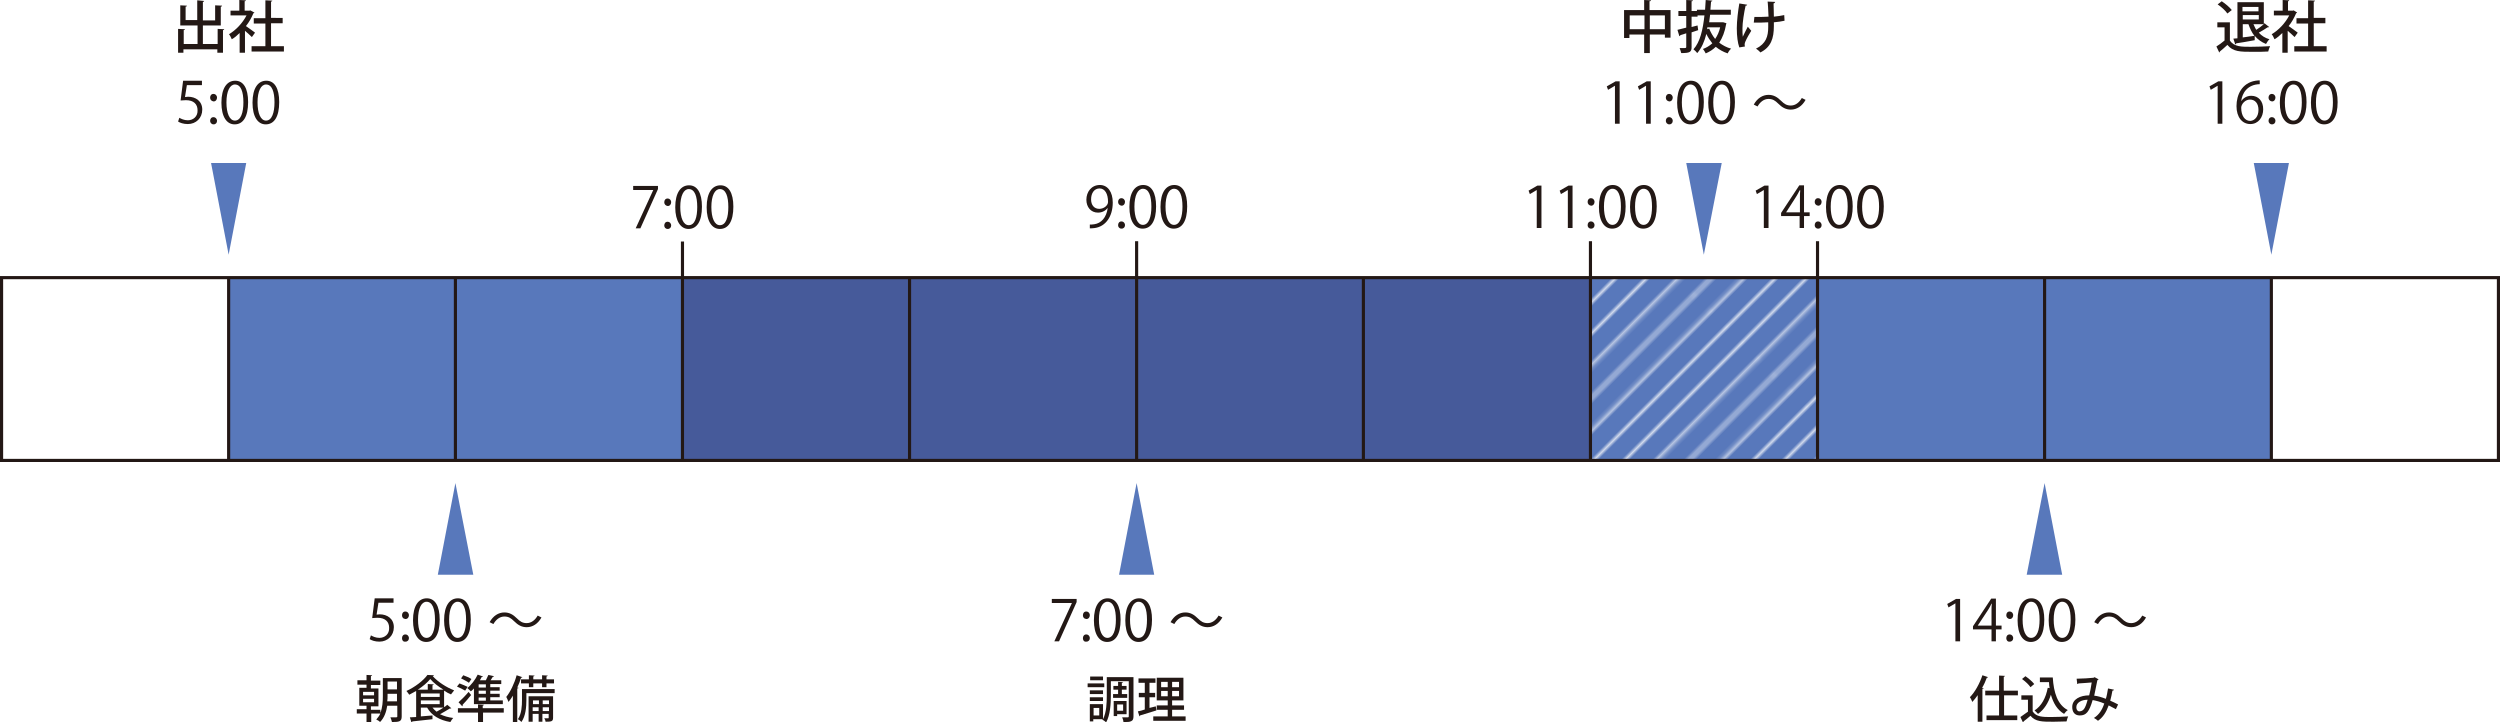<?xml version="1.0" encoding="utf-8"?>
<!-- Generator: Adobe Illustrator 27.5.0, SVG Export Plug-In . SVG Version: 6.00 Build 0)  -->
<svg version="1.1" id="レイヤー_1" xmlns="http://www.w3.org/2000/svg" xmlns:xlink="http://www.w3.org/1999/xlink" x="0px"
	 y="0px" width="796px" height="230px" viewBox="0 0 796 230" style="enable-background:new 0 0 796 230;" xml:space="preserve">
<style type="text/css">
	.st0{fill:none;}
	.st1{fill:none;stroke:#FFFFFF;stroke-width:0.72;}
	.st2{fill:#231815;}
	.st3{fill:none;stroke:#231815;stroke-width:1;stroke-miterlimit:10;}
	.st4{fill:#5878BB;}
	.st5{fill:url(#SVGID_1_);}
	.st6{fill:#FFFFFF;}
	.st7{fill:#465A9A;}
</style>
<pattern  x="-561.5" y="-418" width="72" height="72" patternUnits="userSpaceOnUse" id="_x31_0_lpi_10__x25_" viewBox="72.2 -72 72 72" style="overflow:visible;">
	<g>
		<rect x="72.2" y="-72" class="st0" width="72" height="72"/>
		<g>
			<line class="st1" x1="144" y1="-3.6" x2="216.5" y2="-3.6"/>
			<line class="st1" x1="144" y1="-18" x2="216.5" y2="-18"/>
			<line class="st1" x1="144" y1="-32.4" x2="216.5" y2="-32.4"/>
			<line class="st1" x1="144" y1="-46.8" x2="216.5" y2="-46.8"/>
			<line class="st1" x1="144" y1="-61.2" x2="216.5" y2="-61.2"/>
			<line class="st1" x1="144" y1="-10.8" x2="216.5" y2="-10.8"/>
			<line class="st1" x1="144" y1="-25.2" x2="216.5" y2="-25.2"/>
			<line class="st1" x1="144" y1="-39.6" x2="216.5" y2="-39.6"/>
			<line class="st1" x1="144" y1="-54" x2="216.5" y2="-54"/>
			<line class="st1" x1="144" y1="-68.4" x2="216.5" y2="-68.4"/>
		</g>
		<g>
			<line class="st1" x1="72" y1="-3.6" x2="144.5" y2="-3.6"/>
			<line class="st1" x1="72" y1="-18" x2="144.5" y2="-18"/>
			<line class="st1" x1="72" y1="-32.4" x2="144.5" y2="-32.4"/>
			<line class="st1" x1="72" y1="-46.8" x2="144.5" y2="-46.8"/>
			<line class="st1" x1="72" y1="-61.2" x2="144.5" y2="-61.2"/>
			<line class="st1" x1="72" y1="-10.8" x2="144.5" y2="-10.8"/>
			<line class="st1" x1="72" y1="-25.2" x2="144.5" y2="-25.2"/>
			<line class="st1" x1="72" y1="-39.6" x2="144.5" y2="-39.6"/>
			<line class="st1" x1="72" y1="-54" x2="144.5" y2="-54"/>
			<line class="st1" x1="72" y1="-68.4" x2="144.5" y2="-68.4"/>
		</g>
		<g>
			<line class="st1" x1="0" y1="-3.6" x2="72.5" y2="-3.6"/>
			<line class="st1" x1="0" y1="-18" x2="72.5" y2="-18"/>
			<line class="st1" x1="0" y1="-32.4" x2="72.5" y2="-32.4"/>
			<line class="st1" x1="0" y1="-46.8" x2="72.5" y2="-46.8"/>
			<line class="st1" x1="0" y1="-61.2" x2="72.5" y2="-61.2"/>
			<line class="st1" x1="0" y1="-10.8" x2="72.5" y2="-10.8"/>
			<line class="st1" x1="0" y1="-25.2" x2="72.5" y2="-25.2"/>
			<line class="st1" x1="0" y1="-39.6" x2="72.5" y2="-39.6"/>
			<line class="st1" x1="0" y1="-54" x2="72.5" y2="-54"/>
			<line class="st1" x1="0" y1="-68.4" x2="72.5" y2="-68.4"/>
		</g>
	</g>
</pattern>
<g>
	<g>
		<path class="st2" d="M201.6,59.2h7.9v1l-5.6,12.5h-1.5l5.6-12.2v0h-6.4V59.2z"/>
		<path class="st2" d="M211.5,64.4c0-0.7,0.4-1.2,1.1-1.2c0.6,0,1.1,0.5,1.1,1.2c0,0.6-0.4,1.2-1.1,1.2
			C211.9,65.5,211.5,65,211.5,64.4z M211.5,71.8c0-0.7,0.4-1.2,1.1-1.2c0.6,0,1.1,0.5,1.1,1.2c0,0.6-0.4,1.1-1.1,1.1
			C211.9,72.9,211.5,72.4,211.5,71.8z"/>
		<path class="st2" d="M215,66c0-4.7,1.8-7,4.4-7c2.6,0,4.1,2.4,4.1,6.8c0,4.7-1.6,7.1-4.3,7.1C216.8,72.9,215,70.5,215,66z
			 M222,65.9c0-3.4-0.8-5.7-2.7-5.7c-1.6,0-2.7,2.1-2.7,5.7c0,3.5,1,5.8,2.7,5.8C221.3,71.7,222,69.1,222,65.9z"/>
		<path class="st2" d="M225,66c0-4.7,1.8-7,4.4-7c2.6,0,4.1,2.4,4.1,6.8c0,4.7-1.6,7.1-4.3,7.1C226.7,72.9,225,70.5,225,66z
			 M231.9,65.9c0-3.4-0.8-5.7-2.7-5.7c-1.6,0-2.7,2.1-2.7,5.7c0,3.5,1,5.8,2.7,5.8C231.2,71.7,231.9,69.1,231.9,65.9z"/>
	</g>
	<line class="st3" x1="217.3" y1="76.9" x2="217.3" y2="88.5"/>
	<g>
		<path class="st2" d="M561.6,72.6V60.5h0l-2.2,1.3l-0.4-1.1l2.8-1.6h1.3v13.5H561.6z"/>
		<path class="st2" d="M574.5,72.6H573v-3.8h-5.9v-1l5.8-8.8h1.5v8.6h1.8v1.2h-1.8V72.6z M568.7,67.6h4.4v-4.8c0-0.7,0-1.5,0.1-2.2
			H573c-0.4,0.8-0.7,1.4-1.1,2L568.7,67.6L568.7,67.6z"/>
		<path class="st2" d="M577.8,64.3c0-0.7,0.4-1.2,1.1-1.2c0.6,0,1.1,0.5,1.1,1.2c0,0.6-0.4,1.2-1.1,1.2
			C578.2,65.4,577.8,64.9,577.8,64.3z M577.8,71.7c0-0.7,0.4-1.2,1.1-1.2c0.6,0,1.1,0.5,1.1,1.2c0,0.6-0.4,1.1-1.1,1.1
			C578.2,72.8,577.8,72.3,577.8,71.7z"/>
		<path class="st2" d="M581.4,65.9c0-4.7,1.8-7,4.4-7c2.6,0,4.1,2.4,4.1,6.8c0,4.7-1.6,7.1-4.3,7.1
			C583.1,72.8,581.4,70.4,581.4,65.9z M588.3,65.8c0-3.4-0.8-5.7-2.7-5.7c-1.6,0-2.7,2.1-2.7,5.7c0,3.5,1,5.8,2.7,5.8
			C587.6,71.6,588.3,69,588.3,65.8z"/>
		<path class="st2" d="M591.3,65.9c0-4.7,1.8-7,4.4-7c2.6,0,4.1,2.4,4.1,6.8c0,4.7-1.6,7.1-4.3,7.1C593,72.8,591.3,70.4,591.3,65.9z
			 M598.3,65.8c0-3.4-0.8-5.7-2.7-5.7c-1.6,0-2.7,2.1-2.7,5.7c0,3.5,1,5.8,2.7,5.8C597.5,71.6,598.3,69,598.3,65.8z"/>
	</g>
	<line class="st3" x1="578.7" y1="76.8" x2="578.7" y2="88.4"/>
	<g>
		<path class="st2" d="M489.3,72.6V60.5h0l-2.2,1.3l-0.4-1.1l2.8-1.6h1.3v13.5H489.3z"/>
		<path class="st2" d="M499.2,72.6V60.5h0l-2.2,1.3l-0.4-1.1l2.8-1.6h1.3v13.5H499.2z"/>
		<path class="st2" d="M505.5,64.3c0-0.7,0.4-1.2,1.1-1.2c0.6,0,1.1,0.5,1.1,1.2c0,0.6-0.4,1.2-1.1,1.2
			C505.9,65.4,505.5,64.9,505.5,64.3z M505.5,71.7c0-0.7,0.4-1.2,1.1-1.2c0.6,0,1.1,0.5,1.1,1.2c0,0.6-0.4,1.1-1.1,1.1
			C505.9,72.8,505.5,72.3,505.5,71.7z"/>
		<path class="st2" d="M509.1,65.9c0-4.7,1.8-7,4.4-7c2.6,0,4.1,2.4,4.1,6.8c0,4.7-1.6,7.1-4.3,7.1
			C510.8,72.8,509.1,70.4,509.1,65.9z M516.1,65.8c0-3.4-0.8-5.7-2.7-5.7c-1.6,0-2.7,2.1-2.7,5.7c0,3.5,1,5.8,2.7,5.8
			C515.3,71.6,516.1,69,516.1,65.8z"/>
		<path class="st2" d="M519,65.9c0-4.7,1.8-7,4.4-7c2.6,0,4.1,2.4,4.1,6.8c0,4.7-1.6,7.1-4.3,7.1C520.7,72.8,519,70.4,519,65.9z
			 M526,65.8c0-3.4-0.8-5.7-2.7-5.7c-1.6,0-2.7,2.1-2.7,5.7c0,3.5,1,5.8,2.7,5.8C525.2,71.6,526,69,526,65.8z"/>
	</g>
	<rect x="72.8" y="88.4" class="st4" width="650.5" height="58.2"/>
	<line class="st3" x1="506.4" y1="76.8" x2="506.4" y2="88.4"/>
	<g>
		<path class="st2" d="M352.7,66.2c-0.7,0.9-1.8,1.5-3.1,1.5c-2.3,0-3.7-1.8-3.7-4.1c0-2.5,1.6-4.7,4.3-4.7c2.5,0,4.1,2.2,4.1,5.6
			c0,4.5-2.3,7.6-5.7,8.1c-0.6,0.1-1.2,0.1-1.6,0.1v-1.2c0.4,0,0.8,0,1.4-0.1C350.6,71.1,352.3,69.3,352.7,66.2L352.7,66.2z
			 M347.4,63.5c0,1.8,1,3,2.6,3c1.5,0,2.8-1.1,2.8-2.2c0-2.6-1-4.3-2.7-4.3C348.4,60,347.4,61.5,347.4,63.5z"/>
		<path class="st2" d="M356,64.3c0-0.7,0.4-1.2,1.1-1.2c0.6,0,1.1,0.5,1.1,1.2c0,0.6-0.4,1.2-1.1,1.2C356.4,65.4,356,64.9,356,64.3z
			 M356,71.7c0-0.7,0.4-1.2,1.1-1.2c0.6,0,1.1,0.5,1.1,1.2c0,0.6-0.4,1.1-1.1,1.1C356.4,72.8,356,72.3,356,71.7z"/>
		<path class="st2" d="M359.6,65.9c0-4.7,1.8-7,4.4-7c2.6,0,4.1,2.4,4.1,6.8c0,4.7-1.6,7.1-4.3,7.1
			C361.3,72.8,359.6,70.4,359.6,65.9z M366.6,65.8c0-3.4-0.8-5.7-2.7-5.7c-1.6,0-2.7,2.1-2.7,5.7c0,3.5,1,5.8,2.7,5.8
			C365.8,71.6,366.6,69,366.6,65.8z"/>
		<path class="st2" d="M369.5,65.9c0-4.7,1.8-7,4.4-7c2.6,0,4.1,2.4,4.1,6.8c0,4.7-1.6,7.1-4.3,7.1
			C371.2,72.8,369.5,70.4,369.5,65.9z M376.5,65.8c0-3.4-0.8-5.7-2.7-5.7c-1.6,0-2.7,2.1-2.7,5.7c0,3.5,1,5.8,2.7,5.8
			C375.7,71.6,376.5,69,376.5,65.8z"/>
	</g>
	<line class="st3" x1="361.9" y1="76.8" x2="361.9" y2="88.4"/>
	
		<pattern  id="SVGID_1_" xlink:href="#_x31_0_lpi_10__x25_" patternTransform="matrix(0.707 -0.708 0.707 0.708 1829.895 -5933.46)">
	</pattern>
	<rect x="506.4" y="88.4" class="st5" width="72.3" height="58.2"/>
	<rect x="0.5" y="88.4" class="st6" width="72.3" height="58.2"/>
	<rect x="723.2" y="88.4" class="st6" width="72.3" height="58.2"/>
	<rect x="217.3" y="88.4" class="st7" width="289.1" height="58.2"/>
	<g>
		<g>
			<path class="st2" d="M64.3,25.9v1.2h-4.8l-0.6,3.8c0.3,0,0.6-0.1,1-0.1c2.4,0,4.5,1.4,4.5,4.1c0,2.7-2,4.6-4.6,4.6
				c-1.4,0-2.5-0.4-3.1-0.8l0.4-1.2c0.5,0.3,1.5,0.8,2.7,0.8c1.7,0,3.2-1.2,3.1-3.2c0-1.9-1.2-3.2-3.7-3.2c-0.7,0-1.3,0.1-1.7,0.1
				l0.8-6.3H64.3z"/>
			<path class="st2" d="M66.9,31.1c0-0.7,0.4-1.2,1.1-1.2c0.6,0,1.1,0.5,1.1,1.2c0,0.6-0.4,1.2-1.1,1.2
				C67.3,32.2,66.9,31.7,66.9,31.1z M66.9,38.5c0-0.7,0.4-1.2,1.1-1.2c0.6,0,1.1,0.5,1.1,1.2c0,0.6-0.4,1.1-1.1,1.1
				C67.3,39.6,66.9,39,66.9,38.5z"/>
			<path class="st2" d="M70.5,32.7c0-4.7,1.8-7,4.4-7c2.6,0,4.1,2.4,4.1,6.8c0,4.7-1.6,7.1-4.3,7.1C72.2,39.6,70.5,37.2,70.5,32.7z
				 M77.5,32.6c0-3.4-0.8-5.7-2.7-5.7c-1.6,0-2.7,2.1-2.7,5.7c0,3.5,1,5.8,2.7,5.8C76.7,38.4,77.5,35.8,77.5,32.6z"/>
			<path class="st2" d="M80.4,32.7c0-4.7,1.8-7,4.4-7c2.6,0,4.1,2.4,4.1,6.8c0,4.7-1.6,7.1-4.3,7.1C82.1,39.6,80.4,37.2,80.4,32.7z
				 M87.4,32.6c0-3.4-0.8-5.7-2.7-5.7c-1.6,0-2.7,2.1-2.7,5.7c0,3.5,1,5.8,2.7,5.8C86.6,38.4,87.4,35.8,87.4,32.6z"/>
		</g>
		<g>
			<path class="st2" d="M69.2,9.2l2.2,0.1c0,0.1-0.1,0.3-0.4,0.3v7.2h-1.8v-1.1H58.4v1.1h-1.7V9.2l2.2,0.1c0,0.1-0.1,0.3-0.4,0.3
				v4.4h4.4V8.1h-5.5V1.7l2.1,0.1c0,0.2-0.1,0.3-0.4,0.3v4.3h3.7V0.1L65,0.3c0,0.1-0.1,0.3-0.4,0.3v5.9h3.9V1.7l2.2,0.1
				c0,0.2-0.1,0.3-0.4,0.3v6h-5.7v5.9h4.7V9.2z"/>
			<path class="st2" d="M81,4c0,0.1-0.1,0.2-0.3,0.2c-0.6,1.4-1.4,2.9-2.4,4.1c0.9,0.6,2.5,1.8,2.9,2.1l-1,1.4
				c-0.5-0.5-1.4-1.3-2.2-2v7h-1.7v-6.3c-0.8,0.8-1.6,1.5-2.5,2c-0.2-0.5-0.6-1.3-0.9-1.6c2.2-1.3,4.3-3.5,5.6-6h-5.1V3.4h2.8V0
				l2.1,0.1c0,0.1-0.1,0.3-0.4,0.3v3h1.5l0.3-0.1L81,4z M86.3,14.7h4.1v1.7H80.1v-1.7h4.4V7.5h-3.7V5.8h3.7V0.1l2.2,0.1
				c0,0.1-0.1,0.3-0.4,0.3v5.2H90v1.7h-3.7V14.7z"/>
		</g>
		<polygon class="st4" points="72.8,81.1 67.2,51.9 78.4,51.9 		"/>
	</g>
	<g>
		<g>
			<path class="st2" d="M706.1,39.4V27.3h0l-2.2,1.3l-0.4-1.1l2.8-1.6h1.3v13.5H706.1z"/>
			<path class="st2" d="M713.6,32.2c0.6-0.9,1.7-1.7,3.2-1.7c2.3,0,3.8,1.7,3.8,4.3c0,2.5-1.5,4.7-4.1,4.7s-4.4-2.2-4.4-5.7
				c0-3.6,1.7-7.4,6.1-8.1c0.5-0.1,1-0.1,1.3-0.1l0,1.2C715.6,26.9,713.9,29.6,713.6,32.2L713.6,32.2z M719.1,35
				c0-2.1-1.1-3.3-2.7-3.3c-1.6,0-2.8,1.5-2.8,2.6c0,2.5,1.1,4.2,2.9,4.2C718,38.4,719.1,37,719.1,35z"/>
			<path class="st2" d="M722.3,31.1c0-0.7,0.4-1.2,1.1-1.2c0.6,0,1.1,0.5,1.1,1.2c0,0.6-0.4,1.2-1.1,1.2
				C722.7,32.2,722.3,31.7,722.3,31.1z M722.3,38.5c0-0.7,0.4-1.2,1.1-1.2c0.6,0,1.1,0.5,1.1,1.2c0,0.6-0.4,1.1-1.1,1.1
				C722.7,39.6,722.3,39,722.3,38.5z"/>
			<path class="st2" d="M725.9,32.7c0-4.7,1.8-7,4.4-7c2.6,0,4.1,2.4,4.1,6.8c0,4.7-1.6,7.1-4.3,7.1
				C727.6,39.6,725.9,37.2,725.9,32.7z M732.9,32.6c0-3.4-0.8-5.7-2.7-5.7c-1.6,0-2.7,2.1-2.7,5.7c0,3.5,1,5.8,2.7,5.8
				C732.1,38.4,732.9,35.8,732.9,32.6z"/>
			<path class="st2" d="M735.8,32.7c0-4.7,1.8-7,4.4-7c2.6,0,4.1,2.4,4.1,6.8c0,4.7-1.6,7.1-4.3,7.1
				C737.5,39.6,735.8,37.2,735.8,32.7z M742.8,32.6c0-3.4-0.8-5.7-2.7-5.7c-1.6,0-2.7,2.1-2.7,5.7c0,3.5,1,5.8,2.7,5.8
				C742,38.4,742.8,35.8,742.8,32.6z"/>
		</g>
		<g>
			<path class="st2" d="M710,7.1v5.8c1.3,2,3.7,2,6.6,2c2.1,0,4.6-0.1,6.2-0.2c-0.2,0.4-0.5,1.2-0.6,1.7c-1.2,0.1-3.1,0.1-4.8,0.1
				c-4.1,0-6.4,0-8.2-2.2c-0.8,0.8-1.7,1.5-2.4,2.1c0,0.2-0.1,0.3-0.2,0.3l-0.9-1.9c0.8-0.5,1.8-1.2,2.6-1.9V8.7H706V7.1H710z
				 M707.4,0.4c1.2,0.8,2.5,1.9,3.2,2.8l-1.4,1.1c-0.6-0.9-1.9-2.1-3.1-2.9L707.4,0.4z M717.9,12.8c-2.2,0.4-4.4,0.8-5.9,1
				c0,0.2-0.1,0.3-0.3,0.3l-0.6-1.8c0.4,0,0.8-0.1,1.3-0.1V0.7h8.4v6.9l0.2-0.2l1.5,1.2c-0.1,0.1-0.3,0.1-0.5,0.1
				c-0.7,0.5-1.9,1.2-2.8,1.7c0.9,1,2,1.7,3.4,2.1c-0.4,0.3-0.8,1-1.1,1.5c-1.5-0.6-2.7-1.5-3.6-2.6L717.9,12.8z M719.1,2.2h-5.1
				v1.4h5.1V2.2z M714.1,6.2h5.1V4.8h-5.1V6.2z M714.1,7.7v4.2c1.2-0.1,2.4-0.3,3.7-0.5c-0.8-1-1.4-2.3-1.9-3.7H714.1z M717.5,7.7
				c0.3,0.6,0.5,1.2,0.9,1.8c0.8-0.5,1.7-1.2,2.4-1.8H717.5z"/>
			<path class="st2" d="M731.4,4c0,0.1-0.1,0.2-0.3,0.2c-0.6,1.4-1.4,2.9-2.4,4.1c0.9,0.6,2.5,1.8,2.9,2.1l-1,1.4
				c-0.5-0.5-1.4-1.3-2.2-2v7h-1.7v-6.3c-0.8,0.8-1.6,1.5-2.5,2c-0.2-0.5-0.6-1.3-0.9-1.6c2.2-1.3,4.3-3.5,5.6-6H724V3.4h2.8V0
				l2.1,0.1c0,0.1-0.1,0.3-0.4,0.3v3h1.5l0.3-0.1L731.4,4z M736.7,14.7h4.1v1.7h-10.3v-1.7h4.4V7.5h-3.7V5.8h3.7V0.1l2.2,0.1
				c0,0.1-0.1,0.3-0.4,0.3v5.2h3.7v1.7h-3.7V14.7z"/>
		</g>
		<polygon class="st4" points="723.2,81.1 717.6,51.9 728.8,51.9 		"/>
	</g>
	<g>
		<g>
			<path class="st2" d="M514.2,39.4V27.3h0l-2.2,1.3l-0.4-1.1l2.8-1.6h1.3v13.5H514.2z"/>
			<path class="st2" d="M524.1,39.4V27.3h0l-2.2,1.3l-0.4-1.1l2.8-1.6h1.3v13.5H524.1z"/>
			<path class="st2" d="M530.4,31.1c0-0.7,0.4-1.2,1.1-1.2c0.6,0,1.1,0.5,1.1,1.2c0,0.6-0.4,1.2-1.1,1.2
				C530.8,32.2,530.4,31.7,530.4,31.1z M530.4,38.5c0-0.7,0.4-1.2,1.1-1.2c0.6,0,1.1,0.5,1.1,1.2c0,0.6-0.4,1.1-1.1,1.1
				C530.8,39.6,530.4,39,530.4,38.5z"/>
			<path class="st2" d="M534,32.7c0-4.7,1.8-7,4.4-7c2.6,0,4.1,2.4,4.1,6.8c0,4.7-1.6,7.1-4.3,7.1C535.7,39.6,534,37.2,534,32.7z
				 M540.9,32.6c0-3.4-0.8-5.7-2.7-5.7c-1.6,0-2.7,2.1-2.7,5.7c0,3.5,1,5.8,2.7,5.8C540.2,38.4,540.9,35.8,540.9,32.6z"/>
			<path class="st2" d="M543.9,32.7c0-4.7,1.8-7,4.4-7c2.6,0,4.1,2.4,4.1,6.8c0,4.7-1.6,7.1-4.3,7.1
				C545.6,39.6,543.9,37.2,543.9,32.7z M550.9,32.6c0-3.4-0.8-5.7-2.7-5.7c-1.6,0-2.7,2.1-2.7,5.7c0,3.5,1,5.8,2.7,5.8
				C550.1,38.4,550.9,35.8,550.9,32.6z"/>
			<path class="st2" d="M574.9,31.8c-1.1,2-2.8,3.1-4.7,3.1c-1.6,0-2.8-0.7-4-1.9c-1-1-1.8-1.5-3.1-1.5c-1.5,0-2.7,1-3.5,2.4
				l-1.2-0.6c1.1-2,2.8-3.1,4.7-3.1c1.6,0,2.8,0.7,4,1.9c1,1,1.8,1.5,3.1,1.5c1.5,0,2.7-1,3.5-2.4L574.9,31.8z"/>
		</g>
		<g>
			<path class="st2" d="M525.3,3.2h6.6V12h-1.8v-1h-4.8v5.9h-1.8V11h-4.7v1.1h-1.7V3.2h6.4V0l2.2,0.1c0,0.1-0.1,0.3-0.5,0.3V3.2z
				 M518.9,9.3h4.7V4.9h-4.7V9.3z M525.3,9.3h4.8V4.9h-4.8V9.3z"/>
			<path class="st2" d="M548.7,7.1l1,0.3c0,0.1-0.1,0.2-0.1,0.3c-0.4,2.4-1.2,4.4-2.2,5.9c1.1,0.8,2.3,1.5,3.8,1.9
				c-0.4,0.3-0.9,1-1.1,1.5c-1.5-0.5-2.7-1.2-3.8-2.1c-0.9,0.9-2,1.6-3.2,2.1c-0.2-0.4-0.6-1.1-0.9-1.4c1.1-0.4,2.1-1,3-1.8
				c-0.7-0.9-1.4-1.9-1.9-3c-0.6,2.4-1.5,4.5-2.9,6.1c-0.2-0.3-0.8-0.9-1.2-1.2c2.1-2.3,3-6.2,3.5-10.8h-2.2v0.4h-1.9v3.3l1.9-0.5
				l0.2,1.5c-0.7,0.2-1.4,0.5-2.1,0.7V15c0,1.6-0.6,1.9-3.3,1.9c-0.1-0.4-0.3-1.1-0.5-1.6c0.5,0,0.9,0,1.2,0c0.8,0,0.9,0,0.9-0.4
				v-4.3c-0.7,0.2-1.4,0.5-1.9,0.6c0,0.2-0.1,0.3-0.3,0.3l-0.6-2c0.8-0.2,1.7-0.4,2.8-0.7V5.1h-2.5V3.5h2.5V0l2.1,0.1
				c0,0.2-0.1,0.3-0.4,0.3v3.1h1.7V3.1h2.6c0.1-1,0.1-2.1,0.2-3.1l2.1,0.2c0,0.2-0.2,0.3-0.4,0.3l-0.2,2.6h6.5v1.6h-6.6
				c-0.1,0.8-0.2,1.6-0.3,2.4h4.5L548.7,7.1z M543.6,9.3l0.6-0.2c0.5,1.2,1.1,2.3,1.9,3.3c0.7-1,1.3-2.3,1.6-3.7h-4.1L543.6,9.3z"/>
			<path class="st2" d="M556.3,1.5c0,0.2-0.2,0.3-0.5,0.3c-0.5,2.2-1,5.4-1,7.2c0,1,0,1.9,0.1,2.7c0.3-0.7,1.1-2.2,1.6-3.2l1.1,1.3
				c-0.5,0.8-1.5,2.5-1.9,3.5c-0.1,0.3-0.2,0.5-0.2,0.8c0,0.2,0,0.5,0.1,0.7l-1.8,0.3c-0.5-1.4-0.8-3.5-0.8-6.1
				c0-2.4,0.4-5.5,0.8-7.9L556.3,1.5z M558.6,5.4c1.2,0,3.3,0,4.5-0.1c-0.1-2.1-0.2-4.4-0.3-4.8l2.4,0.1c0,0.2-0.2,0.4-0.5,0.5
				c0,0.9,0.1,2.6,0.1,4.2c1.1-0.1,2.4-0.3,3.3-0.5l0.1,1.8c-0.9,0.2-2.1,0.4-3.4,0.5l0,1.2c0,3.9-0.9,6.7-4.3,8.4
				c-0.2-0.3-1-1-1.4-1.2c3.2-1.6,3.9-3.9,3.9-6.9c0-0.2,0-1.2,0-1.5c-1.1,0.1-3,0.1-4.6,0.1L558.6,5.4z"/>
		</g>
		<polygon class="st4" points="542.5,81.1 536.9,51.9 548.2,51.9 		"/>
	</g>
	<g>
		<g>
			<path class="st2" d="M622.6,204.2v-12.1h0l-2.2,1.3l-0.4-1.1l2.8-1.6h1.3v13.5H622.6z"/>
			<path class="st2" d="M635.5,204.2h-1.4v-3.8h-5.9v-1l5.8-8.8h1.5v8.6h1.8v1.2h-1.8V204.2z M629.7,199.2h4.4v-4.8
				c0-0.7,0-1.5,0.1-2.2h-0.1c-0.4,0.8-0.7,1.4-1.1,2L629.7,199.2L629.7,199.2z"/>
			<path class="st2" d="M638.8,195.9c0-0.7,0.4-1.2,1.1-1.2c0.6,0,1.1,0.5,1.1,1.2c0,0.6-0.4,1.2-1.1,1.2
				C639.2,197,638.8,196.5,638.8,195.9z M638.8,203.2c0-0.7,0.4-1.2,1.1-1.2c0.6,0,1.1,0.5,1.1,1.2c0,0.6-0.4,1.1-1.1,1.1
				C639.2,204.4,638.8,203.8,638.8,203.2z"/>
			<path class="st2" d="M642.4,197.5c0-4.7,1.8-7,4.4-7c2.6,0,4.1,2.4,4.1,6.8c0,4.7-1.6,7.1-4.3,7.1
				C644.1,204.4,642.4,202,642.4,197.5z M649.4,197.3c0-3.4-0.8-5.7-2.7-5.7c-1.6,0-2.7,2.1-2.7,5.7c0,3.5,1,5.8,2.7,5.8
				C648.6,203.1,649.4,200.6,649.4,197.3z"/>
			<path class="st2" d="M652.3,197.5c0-4.7,1.8-7,4.4-7c2.6,0,4.1,2.4,4.1,6.8c0,4.7-1.6,7.1-4.3,7.1
				C654,204.4,652.3,202,652.3,197.5z M659.3,197.3c0-3.4-0.8-5.7-2.7-5.7c-1.6,0-2.7,2.1-2.7,5.7c0,3.5,1,5.8,2.7,5.8
				C658.5,203.1,659.3,200.6,659.3,197.3z"/>
			<path class="st2" d="M683.3,196.6c-1.1,2-2.8,3.1-4.7,3.1c-1.6,0-2.8-0.7-4-1.9c-1-1-1.8-1.5-3.1-1.5c-1.5,0-2.7,1-3.5,2.4
				l-1.2-0.6c1.1-2,2.8-3.1,4.7-3.1c1.6,0,2.8,0.7,4,1.9c1,1,1.8,1.5,3.1,1.5c1.5,0,2.7-1,3.5-2.4L683.3,196.6z"/>
		</g>
		<g>
			<path class="st2" d="M629.8,221.2c-0.6,0.9-1.2,1.6-1.8,2.3c-0.2-0.4-0.5-1.2-0.8-1.5c1.6-1.6,3.1-4.3,4-7l1.8,0.6
				c-0.1,0.1-0.2,0.2-0.4,0.2c-0.4,1.1-0.9,2.2-1.5,3.2l0.5,0.1c0,0.1-0.1,0.2-0.4,0.2v10.5h-1.5V221.2z M642.6,221.4h-4.5v6.4h4.2
				v1.5h-9.8v-1.5h4v-6.4h-4.4v-1.5h4.4v-4.8l1.9,0.1c0,0.1-0.1,0.2-0.4,0.3v4.4h4.5V221.4z"/>
			<path class="st2" d="M647.2,221.3v5.2c1.1,1.8,3.3,1.8,5.8,1.8c1.8,0,4.1-0.1,5.5-0.2c-0.2,0.4-0.4,1.1-0.5,1.6
				c-1.1,0-2.7,0.1-4.2,0.1c-3.6,0-5.7,0-7.3-1.9c-0.8,0.7-1.5,1.3-2.2,1.8c0,0.2,0,0.2-0.2,0.3l-0.8-1.7c0.7-0.5,1.6-1.1,2.4-1.7
				v-3.8h-2.1v-1.4H647.2z M644.9,215.3c1,0.7,2.2,1.7,2.8,2.5l-1.2,1c-0.5-0.8-1.7-1.9-2.7-2.6L644.9,215.3z M649.4,215.7h4.2
				c0.3,4.8,1.5,8.7,4.8,10.4c-0.4,0.2-0.9,0.8-1.2,1.2c-2.2-1.3-3.4-3.4-4.2-6.1c-0.8,2.6-2.2,4.8-4.1,6.1
				c-0.2-0.3-0.8-0.8-1.1-1.1c2.2-1.4,3.6-4,4.2-7.2l0.6,0.1c-0.1-0.6-0.2-1.2-0.2-1.9h-2.9V215.7z"/>
			<path class="st2" d="M673.1,219.6c-0.1,0.2-0.2,0.3-0.5,0.3c-0.2,1-0.4,2.2-0.7,3.2c0.8,0.3,1.7,0.8,2.5,1.2l-0.7,1.5
				c-0.8-0.4-1.6-0.8-2.3-1.2c-0.8,2.2-1.8,3.8-3.4,4.9c-0.3-0.3-0.9-0.7-1.3-0.9c1.6-1,2.6-2.5,3.3-4.6c-1.4-0.6-2.6-0.9-3.7-1.1
				c-1.1,3.7-2,4.9-4.1,4.9c-1.7,0-2.4-1.2-2.4-2.7c0-2.5,2.6-3.7,5.4-3.7c0.3-1.2,0.6-2.6,0.8-4.1c-0.8,0.1-3,0.2-4.2,0.3
				c-0.1,0.1-0.2,0.2-0.4,0.2l-0.2-1.7c1.6,0,4.5-0.2,5.3-0.3c0.2,0,0.3-0.1,0.4-0.2l1.3,0.7c-0.1,0.1-0.2,0.2-0.4,0.3
				c-0.3,1.6-0.7,3.5-1,4.9c1.1,0.1,2.4,0.5,3.7,1c0.3-0.9,0.5-2.1,0.7-3.3L673.1,219.6z M664.7,222.8c-2,0-3.6,0.9-3.6,2.4
				c0,0.8,0.4,1.3,1,1.3C663.3,226.4,663.9,225.8,664.7,222.8z"/>
		</g>
		<polygon class="st4" points="651,153.8 645.3,183 656.6,183 		"/>
	</g>
	<g>
		<g>
			<path class="st2" d="M334.9,190.7h7.9v1l-5.6,12.5h-1.5l5.6-12.2v0h-6.4V190.7z"/>
			<path class="st2" d="M344.8,195.9c0-0.7,0.4-1.2,1.1-1.2c0.6,0,1.1,0.5,1.1,1.2c0,0.6-0.4,1.2-1.1,1.2
				C345.1,197,344.8,196.5,344.8,195.9z M344.8,203.2c0-0.7,0.4-1.2,1.1-1.2c0.6,0,1.1,0.5,1.1,1.2c0,0.6-0.4,1.1-1.1,1.1
				C345.1,204.4,344.8,203.8,344.8,203.2z"/>
			<path class="st2" d="M348.3,197.5c0-4.7,1.8-7,4.4-7c2.6,0,4.1,2.4,4.1,6.8c0,4.7-1.6,7.1-4.3,7.1
				C350,204.4,348.3,202,348.3,197.5z M355.3,197.3c0-3.4-0.8-5.7-2.7-5.7c-1.6,0-2.7,2.1-2.7,5.7c0,3.5,1,5.8,2.7,5.8
				C354.5,203.1,355.3,200.6,355.3,197.3z"/>
			<path class="st2" d="M358.3,197.5c0-4.7,1.8-7,4.4-7c2.6,0,4.1,2.4,4.1,6.8c0,4.7-1.6,7.1-4.3,7.1
				C360,204.4,358.3,202,358.3,197.5z M365.2,197.3c0-3.4-0.8-5.7-2.7-5.7c-1.6,0-2.7,2.1-2.7,5.7c0,3.5,1,5.8,2.7,5.8
				C364.5,203.1,365.2,200.6,365.2,197.3z"/>
			<path class="st2" d="M389.2,196.6c-1.1,2-2.8,3.1-4.7,3.1c-1.6,0-2.8-0.7-4-1.9c-1-1-1.8-1.5-3.1-1.5c-1.5,0-2.7,1-3.5,2.4
				l-1.2-0.6c1.1-2,2.8-3.1,4.7-3.1c1.6,0,2.8,0.7,4,1.9c1,1,1.8,1.5,3.1,1.5c1.5,0,2.7-1,3.5-2.4L389.2,196.6z"/>
		</g>
		<g>
			<path class="st2" d="M351.6,218.8h-5.3v-1.2h5.3V218.8z M360.9,228.1c0,0.8-0.2,1.3-0.7,1.5c-0.5,0.3-1.3,0.3-2.5,0.3
				c0-0.4-0.2-1.1-0.4-1.5c0.4,0,0.8,0,1.1,0c0.3,0,0.6,0,0.7,0c0.2,0,0.3-0.1,0.3-0.3v-11.2h-5.7v4.6c0,2.5-0.2,6.2-1.5,8.5
				c-0.2-0.2-0.8-0.7-1.2-0.8l0.1-0.2h-3v0.7H347v-5.5h4.2v4.8c1.1-2.2,1.2-5.2,1.2-7.5v-5.9h8.5V228.1z M351.2,221H347v-1.2h4.2
				V221z M347,222h4.2v1.2H347V222z M351.2,216.6h-4.1v-1.2h4.1V216.6z M350,225.4h-1.8v2.4h1.8V225.4z M356,221v-1.4h-1.5v-1.2h1.5
				v-1.3l1.6,0.1c0,0.1-0.1,0.2-0.4,0.2v1h1.5v1.2h-1.5v1.4h1.7v1.2h-4.5V221H356z M355.7,227.4v0.6h-1.1v-4.8h4.1v4.2H355.7z
				 M355.7,224.3v2h1.9v-2H355.7z"/>
			<path class="st2" d="M366,225.4l2-0.5c0,0.1,0,0.1,0.2,1.3c-1.9,0.6-3.9,1.2-5.2,1.6c0,0.1-0.1,0.2-0.2,0.3l-0.5-1.6
				c0.6-0.1,1.4-0.3,2.2-0.6v-3.9h-1.9v-1.4h1.9v-3.2h-2v-1.4h5.4v1.4H366v3.2h1.8v1.4H366V225.4z M373.2,228.1h4.3v1.4h-10.3v-1.4
				h4.6V226h-3.5v-1.4h3.5V223h-3.5v-7.2h8.5v7.2h-3.6v1.6h3.8v1.4h-3.8V228.1z M369.7,217.1v1.7h2.1v-1.7H369.7z M369.7,221.7h2.1
				V220h-2.1V221.7z M375.4,218.8v-1.7h-2.2v1.7H375.4z M375.4,221.7V220h-2.2v1.7H375.4z"/>
		</g>
		<polygon class="st4" points="361.9,153.8 356.3,183 367.5,183 		"/>
	</g>
	<g>
		<g>
			<path class="st2" d="M125.3,190.7v1.2h-4.8l-0.6,3.8c0.3,0,0.6-0.1,1-0.1c2.4,0,4.5,1.4,4.5,4.1c0,2.7-2,4.6-4.6,4.6
				c-1.4,0-2.5-0.4-3.1-0.8l0.4-1.2c0.5,0.3,1.5,0.8,2.7,0.8c1.7,0,3.2-1.2,3.1-3.2c0-1.9-1.2-3.2-3.7-3.2c-0.7,0-1.3,0.1-1.7,0.1
				l0.8-6.3H125.3z"/>
			<path class="st2" d="M128,195.9c0-0.7,0.4-1.2,1.1-1.2c0.6,0,1.1,0.5,1.1,1.2c0,0.6-0.4,1.2-1.1,1.2
				C128.3,197,128,196.5,128,195.9z M128,203.2c0-0.7,0.4-1.2,1.1-1.2c0.6,0,1.1,0.5,1.1,1.2c0,0.6-0.4,1.1-1.1,1.1
				C128.3,204.4,128,203.8,128,203.2z"/>
			<path class="st2" d="M131.5,197.5c0-4.7,1.8-7,4.4-7c2.6,0,4.1,2.4,4.1,6.8c0,4.7-1.6,7.1-4.3,7.1
				C133.2,204.4,131.5,202,131.5,197.5z M138.5,197.3c0-3.4-0.8-5.7-2.7-5.7c-1.6,0-2.7,2.1-2.7,5.7c0,3.5,1,5.8,2.7,5.8
				C137.7,203.1,138.5,200.6,138.5,197.3z"/>
			<path class="st2" d="M141.4,197.5c0-4.7,1.8-7,4.4-7c2.6,0,4.1,2.4,4.1,6.8c0,4.7-1.6,7.1-4.3,7.1
				C143.1,204.4,141.4,202,141.4,197.5z M148.4,197.3c0-3.4-0.8-5.7-2.7-5.7c-1.6,0-2.7,2.1-2.7,5.7c0,3.5,1,5.8,2.7,5.8
				C147.6,203.1,148.4,200.6,148.4,197.3z"/>
			<path class="st2" d="M172.4,196.6c-1.1,2-2.8,3.1-4.7,3.1c-1.6,0-2.8-0.7-4-1.9c-1-1-1.8-1.5-3.1-1.5c-1.5,0-2.7,1-3.5,2.4
				l-1.2-0.6c1.1-2,2.8-3.1,4.7-3.1c1.6,0,2.8,0.7,4,1.9c1,1,1.8,1.5,3.1,1.5c1.5,0,2.7-1,3.5-2.4L172.4,196.6z"/>
		</g>
		<g>
			<path class="st2" d="M127.9,215.7v12.4c0,1.6-0.7,1.8-3.1,1.8c-0.1-0.4-0.3-1.1-0.5-1.5c0.5,0,0.9,0,1.3,0c0.8,0,0.9,0,0.9-0.3
				v-3.4h-3.2c-0.3,1.9-0.9,3.8-2.3,5.2c-0.2-0.3-0.9-0.7-1.2-0.8c0.5-0.6,1-1.2,1.3-1.9h-2.9v2.7h-1.5v-2.7h-3.1v-1.4h3.1v-1.1
				h-2.3v-5.7h2.3V218h-2.9v-1.4h2.9v-1.7l1.8,0.1c0,0.1-0.1,0.2-0.4,0.3v1.4h3v1.4h-3v1.1h2.4v5.7h-2.4v1.1h3v1
				c0.7-1.7,0.8-3.7,0.8-5.3v-5.8H127.9z M115.6,220.3v1.1h3.5v-1.1H115.6z M115.6,222.5v1.1h3.5v-1.1H115.6z M123.4,221.5
				c0,0.6,0,1.2-0.1,1.8h3.1v-2.4h-3V221.5z M126.4,217h-3v2.5h3V217z"/>
			<path class="st2" d="M141.5,225.1c0.3-0.2,0.6-0.4,0.9-0.7l1.3,1.1c0,0-0.1,0.1-0.3,0.1c0,0-0.1,0-0.2,0c-0.8,0.5-2,1.2-3.1,1.8
				c1.2,0.6,2.6,1,4.2,1.2c-0.3,0.3-0.7,0.9-0.9,1.3c-3.5-0.6-6-2.1-7.4-4.6H134v2.8c1.2-0.1,2.4-0.2,3.7-0.3l0,1.2
				c-2.4,0.3-4.9,0.5-6.4,0.7c0,0.1-0.1,0.2-0.3,0.3l-0.5-1.6l2-0.1v-8.3c-0.7,0.4-1.4,0.8-2.2,1.2c-0.2-0.3-0.6-0.9-0.9-1.2
				c2.7-1.2,5.4-3.3,6.7-5.1l2.1,0.1c0,0.1-0.2,0.2-0.4,0.3c1.6,1.8,4.4,3.6,6.8,4.5c-0.3,0.4-0.7,0.9-1,1.3
				c-0.7-0.3-1.5-0.7-2.2-1.2V225.1z M137.8,219.6h3.4c-1.6-1-3.2-2.2-4.2-3.4c-0.9,1.1-2.4,2.4-4,3.4h3.2v-1.8l1.9,0.1
				c0,0.1-0.1,0.2-0.4,0.3V219.6z M134,220.8v1.1h6v-1.1H134z M134,223v1.2h6V223H134z M137.7,225.3c0.4,0.5,0.8,0.9,1.3,1.3
				c0.7-0.4,1.5-0.8,2.2-1.3H137.7z"/>
			<path class="st2" d="M146.3,217.6c0.8,0.3,2,0.8,2.6,1.1l-0.8,1.2c-0.6-0.4-1.7-0.9-2.6-1.3L146.3,217.6z M160.4,225.5v1.4h-6.6
				v3h-1.6v-3h-6.4v-1.4h6.4v-1.2l1.9,0.1c0,0.1-0.1,0.2-0.4,0.3v0.8H160.4z M146,223.6c0.9-0.8,2.2-2.1,3.2-3.3l0.8,1
				c-0.9,1.1-1.9,2.3-2.7,3.1c0,0.1,0,0.1,0,0.2c0,0.1,0,0.2-0.1,0.3L146,223.6z M147.5,215c0.9,0.3,2,0.8,2.6,1.2l-0.8,1.2
				c-0.5-0.4-1.7-1-2.5-1.4L147.5,215z M150.9,224.3v-5.1c-0.3,0.3-0.6,0.7-1,0.9c-0.3-0.3-0.8-0.8-1.1-1c1.2-1,2.5-2.6,3.3-4.3
				l1.7,0.6c-0.1,0.1-0.2,0.2-0.4,0.1c-0.2,0.4-0.4,0.7-0.6,1.1h1.9c0.3-0.6,0.6-1.2,0.8-1.7l1.8,0.4c0,0.1-0.2,0.2-0.4,0.2
				c-0.2,0.3-0.4,0.7-0.7,1.1h3.4v1.2h-3.5v1h3v1.1h-3v1h3v1.1h-3v1h4v1.2H150.9z M154.7,218.9v-1h-2.3v1H154.7z M154.7,220.9v-1
				h-2.3v1H154.7z M154.7,223.1v-1h-2.3v1H154.7z"/>
			<path class="st2" d="M166.3,215.6c0,0.1-0.2,0.2-0.4,0.2c-0.3,1-0.7,2.1-1.2,3.1l0.4,0.1c0,0.1-0.1,0.2-0.4,0.2V230h-1.4v-8.5
				c-0.4,0.7-0.9,1.4-1.4,2c-0.1-0.4-0.5-1.2-0.7-1.6c1.3-1.6,2.6-4.3,3.3-6.9L166.3,215.6z M176.6,219.4v1.3h-9v2.2
				c0,2.1-0.2,5.1-1.6,7c-0.2-0.3-0.8-0.8-1.1-0.9c1.2-1.8,1.3-4.3,1.3-6.1v-3.5H176.6z M165.9,216.3h2.5V215l1.8,0.1
				c0,0.1-0.1,0.2-0.4,0.3v0.9h2.8V215l1.8,0.1c0,0.1-0.1,0.2-0.4,0.3v0.9h2.4v1.3H174v1.2h-1.4v-1.2h-2.8v1.2h-1.4v-1.2h-2.5V216.3
				z M176.1,221.8v6.7c0,1.2-0.5,1.3-2.4,1.3c0-0.3-0.2-0.8-0.4-1.1c0.6,0,1.1,0,1.2,0c0.2,0,0.2-0.1,0.2-0.2v-1.2h-2v2.5h-1.2v-2.5
				h-1.9v2.5h-1.3v-8.1H176.1z M171.6,223h-1.9v1.2h1.9V223z M169.6,226.4h1.9v-1.2h-1.9V226.4z M174.8,223h-2v1.2h2V223z
				 M172.8,226.4h2v-1.2h-2V226.4z"/>
		</g>
		<polygon class="st4" points="145,153.8 139.4,183 150.7,183 		"/>
	</g>
	<g>
		<rect x="0.5" y="88.4" class="st3" width="795" height="58.2"/>
		<line class="st3" x1="723.2" y1="88.4" x2="723.2" y2="146.7"/>
		<line class="st3" x1="651" y1="88.4" x2="651" y2="146.7"/>
		<line class="st3" x1="578.7" y1="88.4" x2="578.7" y2="146.7"/>
		<line class="st3" x1="506.4" y1="88.4" x2="506.4" y2="146.7"/>
		<line class="st3" x1="434.1" y1="88.4" x2="434.1" y2="146.7"/>
		<line class="st3" x1="361.9" y1="88.4" x2="361.9" y2="146.7"/>
		<line class="st3" x1="289.6" y1="88.4" x2="289.6" y2="146.7"/>
		<line class="st3" x1="217.3" y1="88.4" x2="217.3" y2="146.7"/>
		<line class="st3" x1="145" y1="88.4" x2="145" y2="146.7"/>
		<line class="st3" x1="72.8" y1="88.4" x2="72.8" y2="146.7"/>
	</g>
</g>
</svg>
